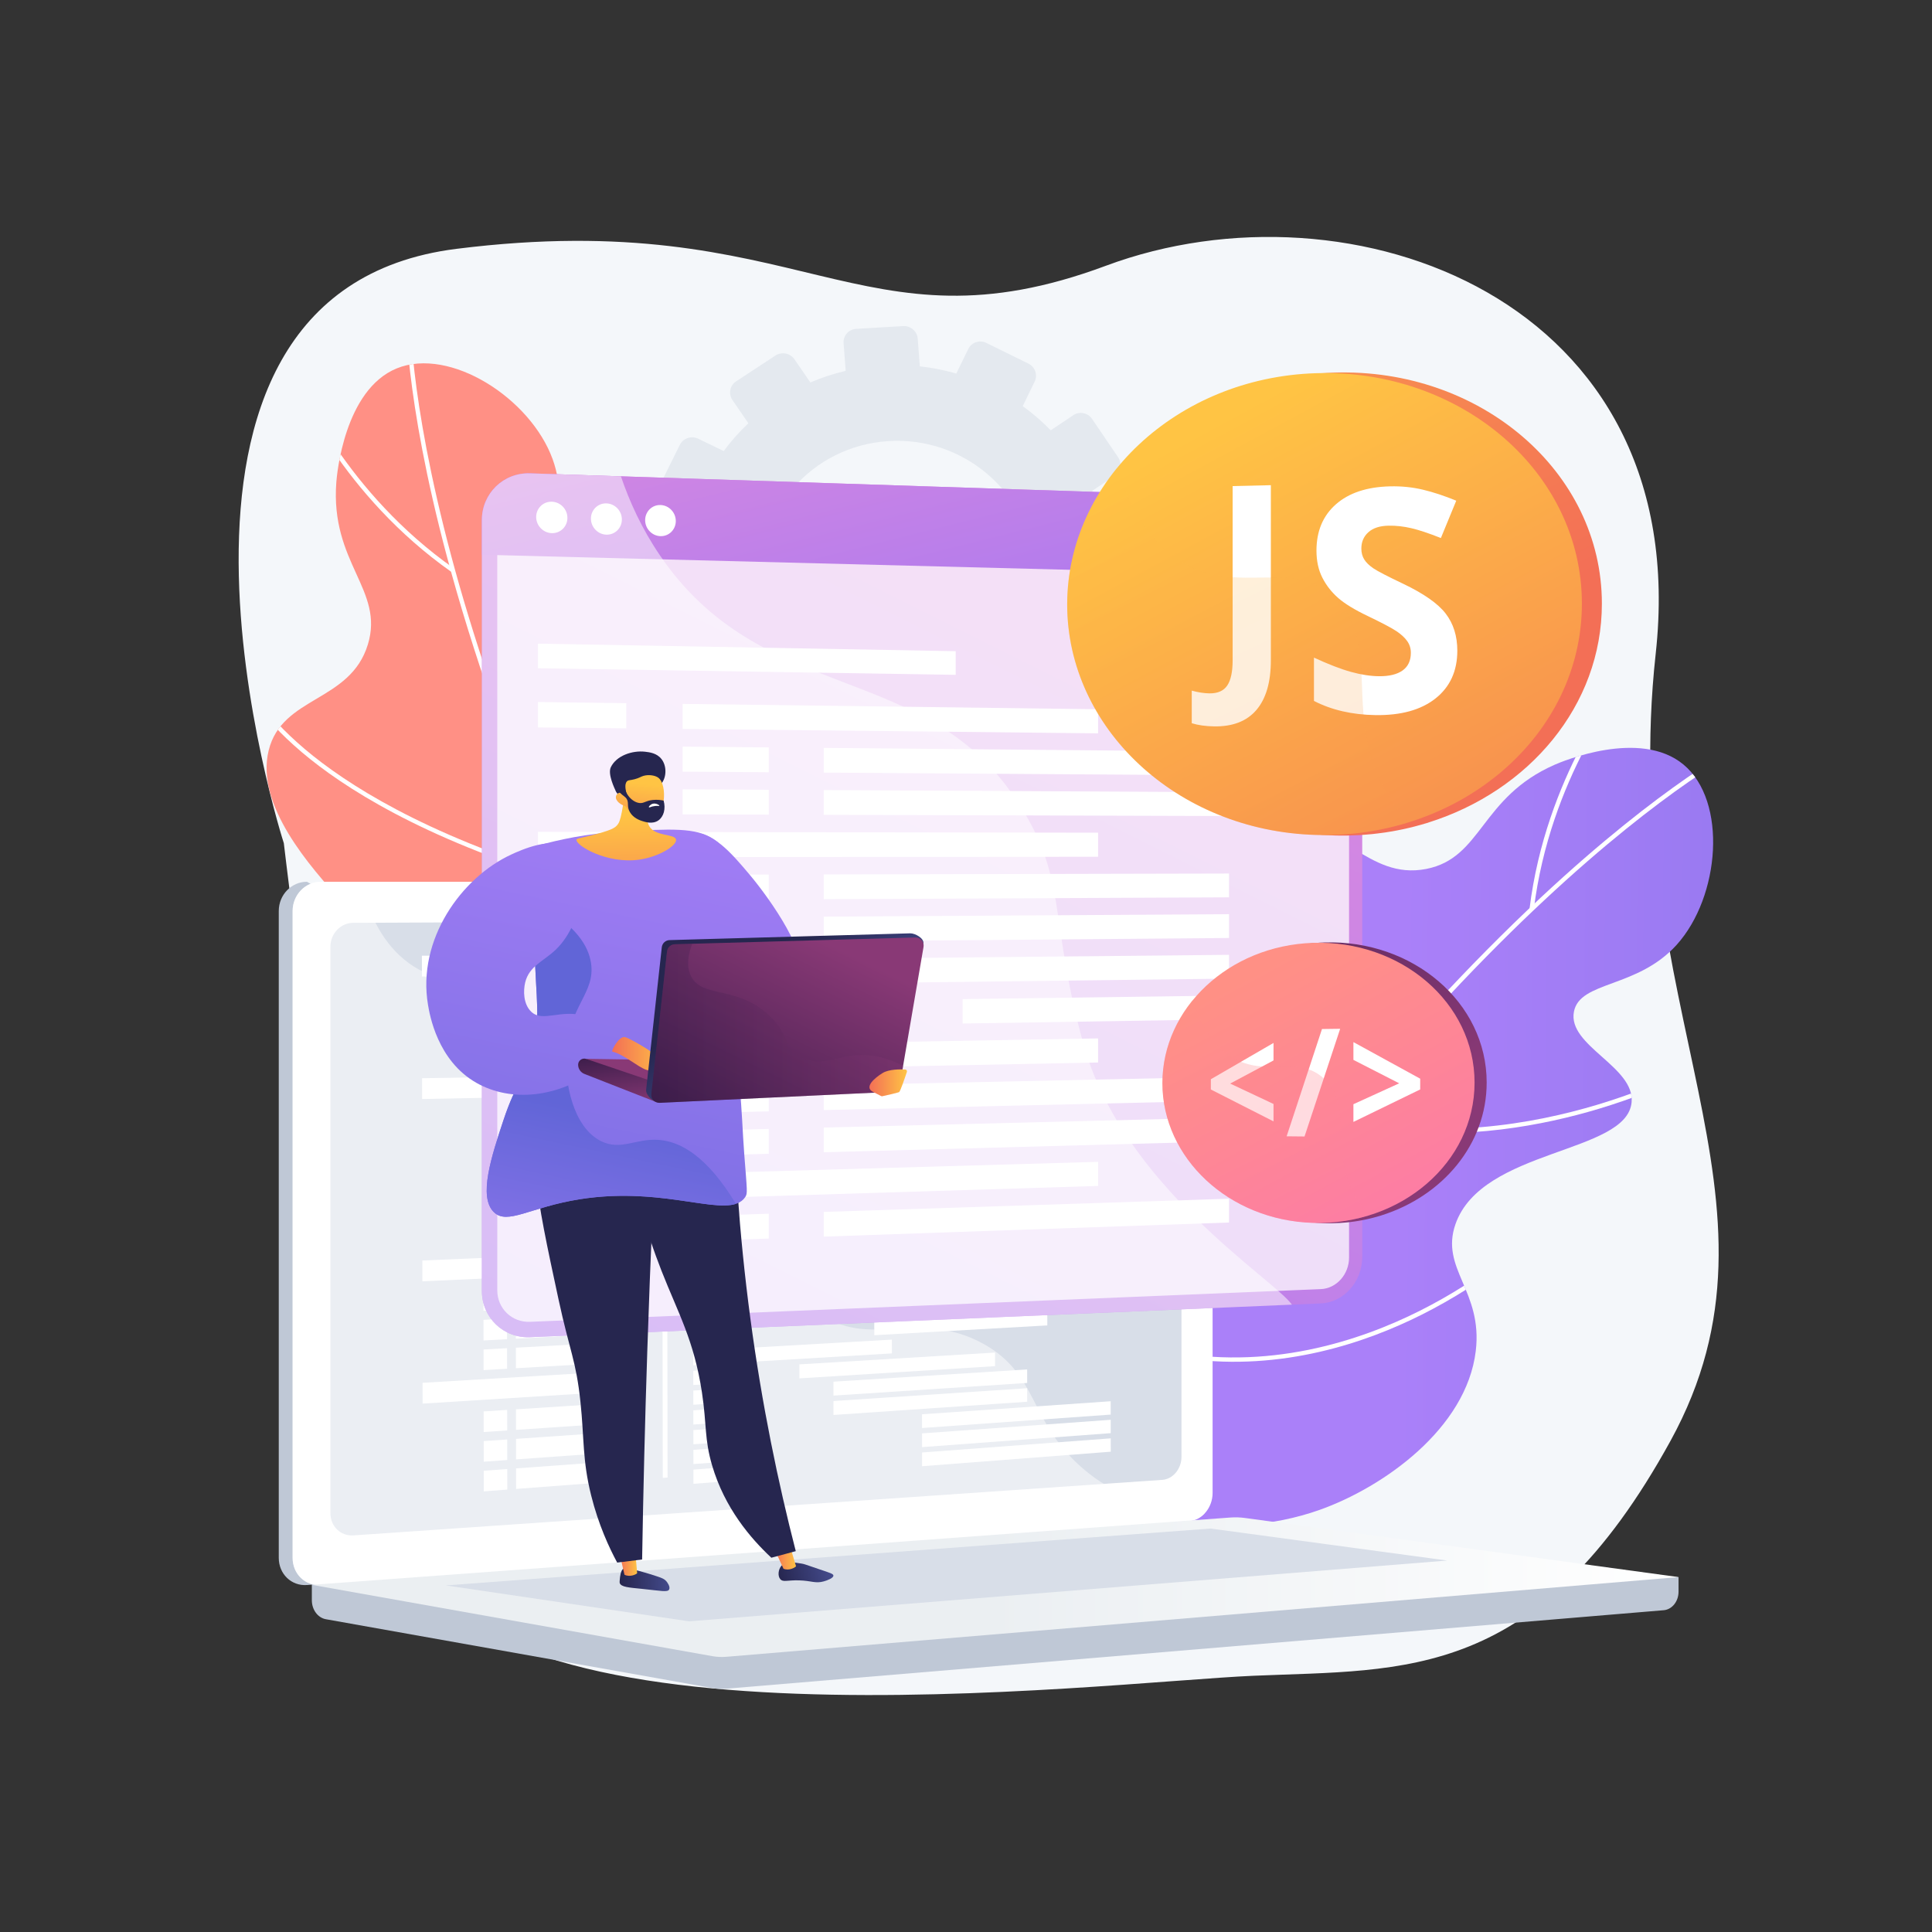 <?xml version="1.0" encoding="utf-8"?>
<!-- Generator: Adobe Illustrator 27.5.0, SVG Export Plug-In . SVG Version: 6.00 Build 0)  -->
<svg version="1.1" xmlns="http://www.w3.org/2000/svg" xmlns:xlink="http://www.w3.org/1999/xlink" x="0px" y="0px"
	 viewBox="0 0 3710 3710" style="enable-background:new 0 0 3710 3710;" xml:space="preserve">
<rect x="0" y="0" width="3710" height="3710" fill="#333333" stroke="none"/>
<g id="Background">
	<g>
		<g>
			<rect style="fill:none;" width="3710" height="3710"/>
		</g>
	</g>
</g>
<g id="Illustration">
	<g>
		<path style="fill:#F4F7FA;" d="M3179.458,1255.063c74.925-682.421-586.677-919.506-1055.702-744.778
			c-472.83,176.146-582.448-115.848-1247.321-32.42C203.217,562.34,545.021,1619.123,545.021,1619.123
			s107.119,918.939,234.028,1342.518c126.221,421.288,1334.43,268.868,1628.345,256.296c292.224-12.5,546.15,11.627,800.397-450.944
			C3461.572,2305.266,3104.781,1935.222,3179.458,1255.063z"/>
		<path style="opacity:0.3;fill:#BFC8D6;" d="M2172.705,1005.712l-51.794,3.494c-5.945-23.111-13.754-45.437-23.443-66.721
			l42.969-28.837c11.724-7.868,14.736-23.79,6.731-35.568l-50.117-73.737c-8.024-11.804-24.06-15.015-35.821-7.165l-43.545,29.062
			c-16.537-16.945-34.501-32.485-53.718-46.403l22.961-47.147c6.192-12.713,0.773-28.153-12.106-34.489l-80.69-39.705
			c-12.927-6.361-28.457-1.2-34.683,11.537l-23.122,47.298c-22.614-6.58-46.017-11.191-69.963-13.852l-4.025-53.042
			c-1.081-14.24-13.617-25.096-28.008-24.247l-90.191,5.319c-14.453,0.853-25.298,13.122-24.214,27.403l4.037,53.199
			c-23.487,5.552-46.179,12.991-67.825,22.309l-30.419-44.351c-8.202-11.961-24.616-15.245-36.665-7.334l-75.485,49.572
			c-12.094,7.942-15.221,24.097-6.979,36.076l30.521,44.36c-17.335,16.379-33.171,34.247-47.365,53.368l-48.837-23.592
			c-13.223-6.388-29.12-1.103-35.503,11.81l-39.957,80.843c-6.398,12.942-0.831,28.598,12.429,34.961l48.479,23.268
			c-6.616,22.721-11.147,46.249-13.654,70.324l-53.677,3.621c-14.693,0.991-25.727,13.473-24.634,27.879l6.836,90.085
			c1.093,14.405,13.897,25.243,28.587,24.209l53.239-3.747c6.003,23.625,13.984,46.415,23.892,68.131l-43.798,29.232
			c-12.161,8.116-15.307,24.372-7.021,36.301l51.747,74.523c8.265,11.903,24.795,14.953,36.916,6.818l43.455-29.162
			c17.053,17.269,35.621,33.004,55.447,47.061l-22.712,46.459c-6.349,12.984-0.814,28.543,12.352,34.743l82.184,38.706
			c13.119,6.178,28.865,0.674,35.177-12.285l22.414-46.024c23.189,6.422,47.167,10.754,71.656,13.064l3.86,50.874
			c1.084,14.282,13.668,24.937,28.099,23.799l90.055-7.105c14.37-1.134,25.137-13.597,24.056-27.837l-3.849-50.724
			c23.69-6.017,46.528-13.934,68.24-23.769l28.75,41.784c8.083,11.75,24.232,14.73,36.063,6.662l73.856-50.358
			c11.788-8.038,14.819-24.06,6.773-35.791l-28.831-42.036c17.074-16.659,32.661-34.748,46.539-54.089l46.084,22.119
			c12.824,6.155,28.208,0.779,34.367-12.003l38.463-79.843c6.144-12.753,0.759-28.096-12.031-34.275l-46.175-22.307
			c6.288-22.515,10.571-45.796,12.836-69.607l51.371-3.616c14.135-0.996,24.721-13.248,23.649-27.367l-6.7-88.299
			C2199.168,1015.431,2186.843,1004.758,2172.705,1005.712z M1705.836,847.05c145.155-9.219,270.998,99.459,281.867,242.692
			c10.869,143.231-97.256,268.042-242.292,278.83c-145.913,10.854-273.757-97.687-284.746-242.492
			C1449.676,981.274,1559.802,856.325,1705.836,847.05z"/>
		<g>
			<g>
				<defs>
					<path id="SVGID_1_" d="M1966.863,2752.272c-156.261-210.359-87.3-535.702,36.431-591.128
						c64.355-28.829,116.895,27.294,179.442-11.771c69.299-43.282,39.058-133.569,97.146-293.684
						c30.013-82.728,84.439-232.745,189.838-259.458c104.524-26.49,154.967,94.695,269.003,72.41
						c107.829-21.072,103.707-137.433,246.752-200.155c13.306-5.834,163.816-69.668,247.261-0.351
						c84.777,70.422,70.389,253.403-12.901,346.045c-75.671,84.167-185.976,69.031-197.418,128.549
						c-12.608,65.589,117.214,105.455,110.731,174.077c-9.37,99.189-287.448,88.256-338.257,234.06
						c-29.877,85.738,52.884,127.952,39.002,243.473c-17.916,149.097-177.77,261.835-300.176,305.208
						C2356.324,2962.404,2102.304,2934.602,1966.863,2752.272z"/>
				</defs>
				
					<linearGradient id="SVGID_00000110464036546343730480000000211266950303191464_" gradientUnits="userSpaceOnUse" x1="2687.242" y1="2182.485" x2="5410.09" y2="2210.484">
					<stop  offset="0" style="stop-color:#AA80F9"/>
					<stop  offset="0.996" style="stop-color:#6165D7"/>
				</linearGradient>
				
					<use xlink:href="#SVGID_1_"  style="overflow:visible;fill:url(#SVGID_00000110464036546343730480000000211266950303191464_);"/>
				<clipPath id="SVGID_00000074430081467596950480000003147699773881457587_">
					<use xlink:href="#SVGID_1_"  style="overflow:visible;"/>
				</clipPath>
				<g style="clip-path:url(#SVGID_00000074430081467596950480000003147699773881457587_);">
					<path style="fill:#FFFFFF;" d="M2028.097,2921.611l-7.07-4.36c168.804-273.752,343.267-522.292,518.548-738.717
						c140.257-173.178,281.351-326.306,419.364-455.128c235.19-219.527,382.011-293.329,383.467-294.05l3.682,7.445
						c-1.447,0.717-147.499,74.2-381.921,293.087C2747.789,1931.928,2409.745,2302.684,2028.097,2921.611z"/>
					<path style="fill:#FFFFFF;" d="M2937.133,1745.249c31.463-255.504,172.046-428.084,173.463-429.797l6.402,5.292
						c-1.403,1.695-140.466,172.522-171.62,425.521L2937.133,1745.249z"/>
					<path style="fill:#FFFFFF;" d="M2513.823,2209.053c-54.024-275.186-39.18-453.799-17.213-555.179
						c23.928-110.426,60.346-154.915,61.884-156.755l6.376,5.325c-0.367,0.44-36.908,45.293-60.337,154.095
						c-21.646,100.533-36.191,277.719,17.442,550.914L2513.823,2209.053z"/>
					<path style="fill:#FFFFFF;" d="M2169.709,2688.316c-200.158-447.557-125.7-726.885-124.926-729.653l7.998,2.24
						c-0.194,0.695-19.277,73.159-12.063,201.691c6.355,113.18,35.207,295.673,136.571,522.331L2169.709,2688.316z"/>
					<path style="fill:#FFFFFF;" d="M2654.893,2168.722c-28.5-3.823-57.269-9.26-86.132-16.595l2.046-8.05
						c188.593,47.926,374.173,14.112,496.638-22.698c132.758-39.905,221.892-91.759,222.774-92.279l4.206,7.165
						c-0.894,0.524-90.885,52.881-224.587,93.07C2965.079,2160.821,2814.458,2190.127,2654.893,2168.722z"/>
					<path style="fill:#FFFFFF;" d="M2280.395,2609.083c-15.388-2.064-30.908-4.696-46.573-7.951l1.691-8.132
						c198.628,41.269,376.514-18.446,490.774-75.805c123.898-62.198,201.648-135.007,202.42-135.735l5.704,6.039
						c-0.78,0.736-79.42,74.38-204.398,137.12C2623.572,2578.053,2462.406,2633.5,2280.395,2609.083z"/>
				</g>
			</g>
		</g>
		<g>
			<g>
				<defs>
					<path id="SVGID_00000178184684879130907430000004703389636304725420_" d="M1299.46,2428.586
						c-259.141,38.92-513.783-174.998-504.481-310.255c4.838-70.351,79.08-90.309,74.035-163.881
						c-5.59-81.513-99.488-97.305-213.447-223.893c-58.88-65.405-165.652-184.01-139.637-289.583
						c25.8-104.696,156.467-92.194,190.453-203.306c32.136-105.063-72.482-156.171-60.53-311.905
						c1.112-14.486,15.594-177.331,116.02-218.352c102.027-41.677,256.723,57.106,299.286,174.188
						c38.669,106.372-26.583,196.585,20.554,234.684c51.945,41.984,148.201-53.818,205.704-15.813
						c83.117,54.934-57.358,295.171,47.398,408.602c61.6,66.701,137.787,13.532,233.193,80.131
						c123.136,85.955,147.412,280.052,128.097,408.471C1668.113,2183.78,1524.072,2394.851,1299.46,2428.586z"/>
				</defs>
				
					<linearGradient id="SVGID_00000034064515827938831900000010222324663063807393_" gradientUnits="userSpaceOnUse" x1="1198.125" y1="1567.253" x2="3514.046" y2="1591.067">
					<stop  offset="0" style="stop-color:#FF9085"/>
					<stop  offset="1" style="stop-color:#FB6FBB"/>
				</linearGradient>
				
					<use xlink:href="#SVGID_00000178184684879130907430000004703389636304725420_"  style="overflow:visible;fill:url(#SVGID_00000034064515827938831900000010222324663063807393_);"/>
				<clipPath id="SVGID_00000011728724333573667790000005099478150862511751_">
					<use xlink:href="#SVGID_00000178184684879130907430000004703389636304725420_"  style="overflow:visible;"/>
				</clipPath>
				<g style="clip-path:url(#SVGID_00000011728724333573667790000005099478150862511751_);">
					<path style="fill:#FFFFFF;" d="M1477.695,2454.221l-7.173,4.187c-162.146-277.748-299.381-548.627-407.894-805.119
						c-86.828-205.24-155.57-401.786-204.313-584.178c-83.064-310.817-79.113-475.096-79.064-476.719l8.302,0.253
						c-0.047,1.614-3.919,165.064,78.942,474.902C942.978,1353.536,1111.099,1826.262,1477.695,2454.221z"/>
					<path style="fill:#FFFFFF;" d="M867.33,1098.629C656.672,950.658,570.525,745.412,569.679,743.355l7.681-3.159
						c0.836,2.036,86.151,205.116,294.744,351.635L867.33,1098.629z"/>
					<path style="fill:#FFFFFF;" d="M1077.443,1690.371c-268.245-81.796-418.873-178.926-497.997-246.006
						c-86.184-73.066-108.308-126.133-109.208-128.355l7.698-3.121c0.216,0.531,22.603,53.878,107.589,125.74
						c78.528,66.399,228.037,162.595,494.341,243.798L1077.443,1690.371z"/>
					<path style="fill:#FFFFFF;" d="M1338.457,2219.501c-489.1-33.94-700.553-231.058-702.631-233.044l5.74-6.004
						c0.522,0.499,55.487,51.43,172.3,105.534c102.862,47.64,277.471,108.039,525.166,125.229L1338.457,2219.501z"/>
					<path style="fill:#FFFFFF;" d="M1108.224,1546.913c-16.782,23.35-35.114,46.178-55.167,68.197l-6.141-5.593
						c131.018-143.87,188.49-323.537,213.625-448.92c27.247-135.922,23.424-238.971,23.38-239.994l8.301-0.341
						c0.041,1.035,3.904,105.078-23.536,241.966C1247.185,1269.484,1202.182,1416.182,1108.224,1546.913z"/>
					<path style="fill:#FFFFFF;" d="M1320.615,2084.554c-9.061,12.607-18.686,25.065-28.928,37.356l-6.38-5.318
						c129.865-155.857,160.862-340.92,164.004-468.731c3.406-138.592-24.263-241.455-24.542-242.478l8.013-2.192
						c0.282,1.035,28.27,105.075,24.834,244.875C1454.688,1767.131,1427.792,1935.432,1320.615,2084.554z"/>
				</g>
			</g>
		</g>
		<g>
			<g>
				<path style="fill:#BFC8D6;" d="M3223.28,3028.467l-2624.454-22.685v67.122c0,18.219,11.447,33.709,26.95,36.47l742.117,132.176
					c8.807,1.569,17.739,1.985,26.626,1.24l1800.241-150.701c16.072-1.345,28.52-16.885,28.52-35.603V3028.467z"/>
				<g>
					<path style="fill:#BFC8D6;" d="M2257.477,2920.901L589.425,3043.693c-29.848,2.197-54.118-21.151-54.118-52.155V1749.387
						c0-31.004,24.269-56.138,54.118-56.138l59.011,34.012l1609.041-34.012c24.591,0,44.473,22.72,44.473,50.748v1122.882
						C2301.951,2894.906,2282.068,2919.091,2257.477,2920.901z"/>
					<path style="fill:#FFFFFF;" d="M2284.074,2920.901L616.023,3043.693c-29.849,2.197-54.118-21.151-54.118-52.155V1749.387
						c0-31.004,24.269-56.138,54.118-56.138h1668.052c24.592,0,44.473,22.72,44.473,50.748v1122.882
						C2328.548,2894.906,2308.666,2919.091,2284.074,2920.901z"/>
					<path style="fill:#D8DEE8;" d="M2232.11,2841.736L678.494,2948.397c-24.29,1.667-44.03-17.496-44.03-42.807V1818.086
						c0-25.311,19.739-45.915,44.03-46.02l1553.616-6.698c20.285-0.088,36.694,18.53,36.694,41.584v990.522
						C2268.804,2820.528,2252.396,2840.344,2232.11,2841.736z"/>
					<g>
						<polygon style="fill:#FFFFFF;" points="1229.508,1874.128 810.224,1875.22 810.162,1835.244 1229.448,1835.38 						"/>
						<polygon style="fill:#FFFFFF;" points="1426.946,1862.554 1330.087,1862.724 1330.045,1835.413 1426.904,1835.444 						"/>
						<polygon style="fill:#FFFFFF;" points="1427.004,1900.221 1330.146,1900.672 1330.104,1873.36 1426.962,1873.111 						"/>
						<polygon style="fill:#FFFFFF;" points="1909.689,1897.978 1533.922,1899.724 1533.881,1872.837 1909.649,1871.872 						"/>
						<polygon style="fill:#FFFFFF;" points="1971.363,1933.785 1599.334,1936.59 1599.293,1909.838 1971.323,1907.807 						"/>
						<polygon style="fill:#FFFFFF;" points="1971.419,1969.879 1599.392,1973.759 1599.351,1947.007 1971.379,1943.901 						"/>
						<polygon style="fill:#FFFFFF;" points="1971.475,2005.972 1599.449,2010.928 1599.408,1984.176 1971.435,1979.994 						"/>
						<polygon style="fill:#FFFFFF;" points="1427.062,1937.889 1330.205,1938.619 1330.162,1911.307 1427.02,1910.778 						"/>
						<polygon style="fill:#FFFFFF;" points="1427.12,1975.556 1330.263,1976.566 1330.221,1949.254 1427.078,1948.445 						"/>
						<polygon style="fill:#FFFFFF;" points="1427.179,2013.223 1330.322,2014.513 1330.28,1987.201 1427.137,1986.112 						"/>
						<polygon style="fill:#FFFFFF;" points="1427.237,2050.89 1330.381,2052.46 1330.339,2025.148 1427.195,2023.779 						"/>
						<polygon style="fill:#FFFFFF;" points="1686.78,2046.682 1448.373,2050.547 1448.331,2023.481 1686.739,2020.112 						"/>
						<polygon style="fill:#FFFFFF;" points="1427.295,2088.557 1330.439,2090.407 1330.397,2063.095 1427.253,2061.447 						"/>
						<polygon style="fill:#FFFFFF;" points="1427.353,2126.224 1330.498,2128.354 1330.456,2101.042 1427.311,2099.114 						"/>
						<polygon style="fill:#FFFFFF;" points="1427.411,2163.891 1330.557,2166.302 1330.514,2138.99 1427.37,2136.781 						"/>
						<polygon style="fill:#FFFFFF;" points="1798.535,2081.465 1534.211,2086.514 1534.169,2059.626 1798.494,2055.127 						"/>
						<polygon style="fill:#FFFFFF;" points="1935.912,2115.038 1599.622,2122.435 1599.58,2095.683 1935.872,2088.986 						"/>
						<polygon style="fill:#FFFFFF;" points="1935.968,2151.235 1599.679,2159.604 1599.638,2132.852 1935.928,2125.183 						"/>
						<polygon style="fill:#FFFFFF;" points="1427.47,2201.558 1330.615,2204.248 1330.573,2176.937 1427.428,2174.448 						"/>
						<polygon style="fill:#FFFFFF;" points="1427.528,2239.225 1330.674,2242.196 1330.632,2214.884 1427.486,2212.115 						"/>
						<polygon style="fill:#FFFFFF;" points="1427.586,2276.892 1330.733,2280.143 1330.69,2252.831 1427.544,2249.782 						"/>
						<polygon style="fill:#FFFFFF;" points="1427.644,2314.559 1330.791,2318.09 1330.749,2290.778 1427.603,2287.449 						"/>
						<polygon style="fill:#FFFFFF;" points="1427.703,2352.226 1330.85,2356.037 1330.808,2328.725 1427.661,2325.116 						"/>
						<polygon style="fill:#FFFFFF;" points="1427.761,2389.894 1330.908,2393.984 1330.866,2366.672 1427.719,2362.783 						"/>
						<polygon style="fill:#FFFFFF;" points="1427.819,2427.561 1330.967,2431.931 1330.925,2404.619 1427.777,2400.45 						"/>
						<polygon style="fill:#FFFFFF;" points="1427.877,2465.228 1331.026,2469.878 1330.984,2442.566 1427.835,2438.117 						"/>
						<polygon style="fill:#FFFFFF;" points="1427.935,2502.895 1331.084,2507.825 1331.042,2480.513 1427.894,2475.784 						"/>
						<polygon style="fill:#FFFFFF;" points="1427.994,2540.562 1331.143,2545.772 1331.101,2518.46 1427.952,2513.451 						"/>
						<polygon style="fill:#FFFFFF;" points="1428.052,2578.229 1331.202,2583.719 1331.16,2556.408 1428.01,2551.118 						"/>
						<polygon style="fill:#FFFFFF;" points="1428.11,2615.896 1331.26,2621.667 1331.218,2594.355 1428.068,2588.786 						"/>
						<polygon style="fill:#FFFFFF;" points="1428.168,2653.563 1331.319,2659.614 1331.277,2632.302 1428.126,2626.453 						"/>
						<polygon style="fill:#FFFFFF;" points="1428.226,2691.23 1331.378,2697.561 1331.335,2670.249 1428.185,2664.12 						"/>
						<polygon style="fill:#FFFFFF;" points="1428.285,2728.897 1331.436,2735.508 1331.394,2708.196 1428.243,2701.787 						"/>
						<polygon style="fill:#FFFFFF;" points="1428.343,2766.564 1331.495,2773.455 1331.453,2746.143 1428.301,2739.454 						"/>
						<polygon style="fill:#FFFFFF;" points="1428.401,2804.231 1331.554,2811.402 1331.511,2784.09 1428.359,2777.121 						"/>
						<polygon style="fill:#FFFFFF;" points="1428.459,2841.898 1331.612,2849.349 1331.57,2822.037 1428.417,2814.788 						"/>
						<polygon style="fill:#FFFFFF;" points="1711.583,1862.054 1447.424,1862.518 1447.382,1835.451 1711.542,1835.536 						"/>
						<polygon style="fill:#FFFFFF;" points="1910.811,2623.41 1535.077,2646.884 1535.035,2619.996 1910.77,2597.304 						"/>
						<polygon style="fill:#FFFFFF;" points="1972.479,2655.654 1600.483,2679.97 1600.442,2653.218 1972.439,2629.676 						"/>
						<polygon style="fill:#FFFFFF;" points="1972.535,2691.747 1600.541,2717.139 1600.5,2690.387 1972.495,2665.77 						"/>
						<polygon style="fill:#FFFFFF;" points="2132.892,2716.435 1770.531,2742.217 1770.49,2715.819 2132.852,2690.791 						"/>
						<polygon style="fill:#FFFFFF;" points="2132.947,2752.065 1770.588,2778.895 1770.547,2752.497 2132.907,2726.421 						"/>
						<polygon style="fill:#FFFFFF;" points="2133.002,2787.695 1770.644,2815.573 1770.604,2789.174 2132.962,2762.051 						"/>
						<polygon style="fill:#FFFFFF;" points="1712.722,2598.938 1448.587,2614.676 1448.545,2587.608 1712.681,2572.42 						"/>
						<polygon style="fill:#FFFFFF;" points="1910.194,2224.422 1534.442,2235.946 1534.4,2209.058 1910.153,2198.316 						"/>
						<polygon style="fill:#FFFFFF;" points="1971.865,2258.626 1599.851,2271.111 1599.81,2244.359 1971.825,2232.648 						"/>
						<polygon style="fill:#FFFFFF;" points="1971.921,2294.719 1599.909,2308.28 1599.868,2281.528 1971.881,2268.742 						"/>
						<polygon style="fill:#FFFFFF;" points="1971.977,2330.813 1599.966,2345.449 1599.925,2318.697 1971.937,2304.835 						"/>
						<polygon style="fill:#FFFFFF;" points="1687.293,2378.932 1448.896,2389.001 1448.854,2361.935 1687.252,2352.362 						"/>
						<polygon style="fill:#FFFFFF;" points="1799.044,2410.809 1534.73,2422.736 1534.689,2395.848 1799.003,2384.471 						"/>
						<polygon style="fill:#FFFFFF;" points="1936.415,2440.809 1600.139,2456.956 1600.097,2430.204 1936.375,2414.757 						"/>
						<polygon style="fill:#FFFFFF;" points="1936.471,2477.006 1600.196,2494.125 1600.155,2467.373 1936.431,2450.954 						"/>
						<polygon style="fill:#FFFFFF;" points="2011.075,2509.191 1678.848,2527.066 1678.807,2500.477 2011.035,2483.295 						"/>
						<polygon style="fill:#FFFFFF;" points="2011.131,2545.173 1678.905,2564.007 1678.864,2537.419 2011.091,2519.276 						"/>
						<polygon style="fill:#FFFFFF;" points="1712.095,2193.652 1447.947,2200.989 1447.905,2173.922 1712.054,2167.134 						"/>
						<polygon style="fill:#FFFFFF;" points="1229.601,1934.671 989.614,1936.395 989.553,1896.944 1229.542,1895.923 						"/>
						<polygon style="fill:#FFFFFF;" points="927.541,1936.841 972.742,1936.516 972.68,1897.016 927.48,1897.208 						"/>
						<polygon style="fill:#FFFFFF;" points="1229.688,1990.371 989.701,1993.106 989.64,1953.655 1229.628,1951.623 						"/>
						<polygon style="fill:#FFFFFF;" points="927.629,1993.813 972.829,1993.298 972.768,1953.798 927.568,1954.18 						"/>
						<polygon style="fill:#FFFFFF;" points="1229.774,2046.071 989.789,2049.816 989.728,2010.365 1229.714,2007.323 						"/>
						<polygon style="fill:#FFFFFF;" points="927.717,2050.785 972.917,2050.08 972.856,2010.579 927.656,2011.152 						"/>
						<polygon style="fill:#FFFFFF;" points="1230.385,2441.443 811.128,2460.52 811.067,2420.544 1230.325,2402.695 						"/>
						<polygon style="fill:#FFFFFF;" points="1230.478,2501.987 990.506,2514.004 990.445,2474.553 1230.418,2463.239 						"/>
						<polygon style="fill:#FFFFFF;" points="928.438,2517.113 973.635,2514.849 973.574,2475.349 928.377,2477.48 						"/>
						<polygon style="fill:#FFFFFF;" points="1230.564,2557.686 990.594,2570.715 990.533,2531.264 1230.505,2518.939 						"/>
						<polygon style="fill:#FFFFFF;" points="928.526,2574.085 973.723,2571.631 973.662,2532.131 928.465,2534.452 						"/>
						<polygon style="fill:#FFFFFF;" points="1230.651,2613.386 990.682,2627.426 990.621,2587.975 1230.591,2574.638 						"/>
						<polygon style="fill:#FFFFFF;" points="928.614,2631.057 973.811,2628.413 973.75,2588.912 928.553,2591.424 						"/>
						<polygon style="fill:#FFFFFF;" points="1229.86,2102.148 810.587,2110.469 810.526,2070.493 1229.8,2063.401 						"/>
						<polygon style="fill:#FFFFFF;" points="1229.954,2162.692 989.972,2168.553 989.911,2129.102 1229.894,2123.944 						"/>
						<polygon style="fill:#FFFFFF;" points="927.902,2170.069 973.101,2168.965 973.04,2129.465 927.84,2130.436 						"/>
						<polygon style="fill:#FFFFFF;" points="1230.04,2218.392 990.06,2225.264 989.999,2185.813 1229.98,2179.644 						"/>
						<polygon style="fill:#FFFFFF;" points="927.99,2227.041 973.188,2225.747 973.127,2186.247 927.928,2187.408 						"/>
						<polygon style="fill:#FFFFFF;" points="1230.213,2330.515 990.237,2339.421 990.176,2299.971 1230.153,2291.767 						"/>
						<polygon style="fill:#FFFFFF;" points="928.167,2341.725 973.365,2340.048 973.304,2300.547 928.106,2302.092 						"/>
						<polygon style="fill:#FFFFFF;" points="1230.299,2386.215 990.324,2396.132 990.263,2356.681 1230.24,2347.467 						"/>
						<polygon style="fill:#FFFFFF;" points="928.255,2398.697 973.453,2396.829 973.392,2357.329 928.194,2359.064 						"/>
						<polygon style="fill:#FFFFFF;" points="1230.126,2274.092 990.148,2281.974 990.087,2242.523 1230.066,2235.344 						"/>
						<polygon style="fill:#FFFFFF;" points="928.078,2284.013 973.276,2282.529 973.215,2243.028 928.016,2244.381 						"/>
						<polygon style="fill:#FFFFFF;" points="1230.736,2669.067 811.491,2695.361 811.43,2655.384 1230.677,2630.32 						"/>
						<polygon style="fill:#FFFFFF;" points="1230.83,2729.611 990.865,2745.759 990.804,2706.308 1230.77,2690.863 						"/>
						<polygon style="fill:#FFFFFF;" points="928.798,2749.936 973.994,2746.894 973.933,2707.394 928.737,2710.303 						"/>
						<polygon style="fill:#FFFFFF;" points="1230.916,2785.311 990.952,2802.47 990.891,2763.019 1230.856,2746.563 						"/>
						<polygon style="fill:#FFFFFF;" points="928.886,2806.908 974.082,2803.676 974.021,2764.176 928.825,2767.275 						"/>
						<polygon style="fill:#FFFFFF;" points="1231.002,2841.011 991.04,2859.18 990.979,2819.729 1230.942,2802.263 						"/>
						<polygon style="fill:#FFFFFF;" points="928.974,2863.88 974.169,2860.458 974.108,2820.957 928.913,2824.247 						"/>
						<polygon style="fill:#FFFFFF;" points="1281.949,2837.346 1272.715,2838.045 1271.165,1835.394 1280.4,1835.397 						"/>
					</g>
					<path style="fill:#FFFFFF;" d="M1508.959,1727.225c0,11.542-8.585,20.925-19.187,20.959
						c-10.615,0.034-19.229-9.316-19.229-20.884c0-11.568,8.614-20.952,19.229-20.96
						C1500.374,1706.332,1508.959,1715.682,1508.959,1727.225z"/>
					<path style="opacity:0.48;fill:#FFFFFF;" d="M616.016,3043.694l1659.613-122.171l8.445-0.622
						c11.283-0.831,21.542-6.408,29.378-14.869c-119.427-6.536-193.606-48.917-241.457-92.709
						c-96.094-87.945-79.426-174.671-183.053-232.493c-129.25-72.121-230.879,19.265-328.959-70.901
						c-59.461-54.666-30.268-95.429-103.435-177.119c-81.038-90.479-133.798-60.065-215.24-141.496
						c-102.976-102.965-51.474-183.074-140.176-256.999c-107.608-89.683-223.658-6.676-326.093-92.684
						c-44.181-37.095-68.424-91.026-81.082-148.381h-77.936c-29.849,0-54.119,25.135-54.119,56.139v1242.151
						C561.904,3022.54,586.169,3045.886,616.016,3043.694z"/>
				</g>
				
					<linearGradient id="SVGID_00000150098952695745492280000013167402543027761046_" gradientUnits="userSpaceOnUse" x1="598.826" y1="3047.822" x2="3223.28" y2="3047.822">
					<stop  offset="0.494" style="stop-color:#EBEFF2"/>
					<stop  offset="1" style="stop-color:#FFFFFF"/>
				</linearGradient>
				<path style="fill:url(#SVGID_00000150098952695745492280000013167402543027761046_);" d="M2362.666,2914.09l-1763.84,129.25
					l769.067,136.975c8.807,1.568,17.739,1.985,26.626,1.241l1828.761-153.089l-832.557-113.499
					C2381.413,2913.699,2372.022,2913.405,2362.666,2914.09z"/>
				<polygon style="fill:#D8DEE8;" points="856.198,3044.452 2324.647,2935.244 2779.119,2996.701 1323.32,3113.44 				"/>
			</g>
		</g>
		<g>
			
				<linearGradient id="SVGID_00000146484685168495366990000006096410869654475449_" gradientUnits="userSpaceOnUse" x1="2337.4" y1="572.908" x2="691.452" y2="3864.798">
				<stop  offset="0.004" style="stop-color:#E38DDD"/>
				<stop  offset="1" style="stop-color:#9571F6"/>
			</linearGradient>
			<path style="fill:url(#SVGID_00000146484685168495366990000006096410869654475449_);" d="M2536.469,958.867l-1518.745-49.908
				c-50.928-1.674-92.388,38.501-92.388,89.74v1480.242c0,51.239,41.459,91.006,92.388,88.832l1518.746-64.851
				c43.928-1.876,79.401-41.742,79.401-89.052V1047.139C2615.871,999.829,2580.398,960.311,2536.469,958.867z"/>
			<path style="opacity:0.74;fill:#FFFFFF;" d="M1017.724,2538.273c-34.641,1.433-62.804-25.639-62.804-60.471V999.548
				c0-34.831,28.162-62.18,62.803-61.088l1518.746,47.867c29.923,0.943,54.116,27.844,54.116,60.088v1368.428
				c0,32.244-24.193,59.383-54.115,60.62L1017.724,2538.273z"/>
			
				<linearGradient id="SVGID_00000145018800879510524930000002357795860767348153_" gradientUnits="userSpaceOnUse" x1="1625.524" y1="470.103" x2="1911.513" y2="1614.064">
				<stop  offset="0.004" style="stop-color:#E38DDD"/>
				<stop  offset="1" style="stop-color:#9571F6"/>
			</linearGradient>
			<path style="fill:url(#SVGID_00000145018800879510524930000002357795860767348153_);" d="M2536.469,958.867l-1518.746-49.908
				c-50.928-1.674-92.388,38.501-92.388,89.741v66.553l1690.536,43.335v-61.449C2615.872,999.828,2580.399,960.311,2536.469,958.867
				z"/>
			<path style="fill:#FFFFFF;" d="M1089.602,994.485c0,16.645-13.401,29.767-29.955,29.309
				c-16.579-0.459-30.037-14.362-30.037-31.052c0-16.691,13.458-29.811,30.037-29.307
				C1076.201,963.939,1089.602,977.841,1089.602,994.485z"/>
			<path style="fill:#FFFFFF;" d="M1194.163,997.524c0,16.565-13.273,29.627-29.669,29.173c-16.42-0.454-29.75-14.289-29.75-30.9
				c0-16.61,13.33-29.67,29.75-29.171C1180.89,967.126,1194.163,980.959,1194.163,997.524z"/>
			<path style="fill:#FFFFFF;" d="M1297.729,1000.534c0,16.487-13.147,29.488-29.387,29.038
				c-16.264-0.45-29.467-14.217-29.467-30.748c0-16.531,13.203-29.531,29.467-29.036
				C1284.582,970.282,1297.729,984.047,1297.729,1000.534z"/>
			<g>
				<polygon style="fill:#FFFFFF;" points="1835.217,1250.463 1033.026,1236.045 1033.026,1283.211 1835.217,1295.905 				"/>
				<polygon style="fill:#FFFFFF;" points="2438.324,1261.304 2438.324,1305.449 2523.194,1306.792 2523.194,1262.829 				"/>
			</g>
			<g>
				<polygon style="fill:#FFFFFF;" points="1202.62,1398.586 1033.026,1396.78 1033.026,1348.142 1202.62,1350.324 				"/>
				<polygon style="fill:#FFFFFF;" points="2108.635,1408.233 1310.889,1399.739 1310.889,1351.717 2108.635,1361.98 				"/>
				<polygon style="fill:#FFFFFF;" points="1476.23,1482.903 1310.889,1481.769 1310.889,1433.746 1476.23,1435.247 				"/>
				<polygon style="fill:#FFFFFF;" points="2360.074,1488.966 1581.801,1483.627 1581.801,1436.206 2360.074,1443.27 				"/>
				<polygon style="fill:#FFFFFF;" points="1476.23,1564.307 1310.889,1563.798 1310.889,1515.776 1476.23,1516.651 				"/>
				<polygon style="fill:#FFFFFF;" points="2360.074,1567.023 1581.801,1564.631 1581.801,1517.209 2360.074,1521.327 				"/>
				<polygon style="fill:#FFFFFF;" points="1202.62,1645.906 1033.026,1646.027 1033.026,1597.388 1202.62,1597.643 				"/>
				<polygon style="fill:#FFFFFF;" points="2108.635,1645.259 1310.889,1645.828 1310.889,1597.806 2108.635,1599.005 				"/>
				<polygon style="fill:#FFFFFF;" points="1476.23,1727.113 1310.889,1727.858 1310.889,1679.836 1476.23,1679.458 				"/>
				<polygon style="fill:#FFFFFF;" points="2360.074,1723.135 1581.801,1726.638 1581.801,1679.217 2360.074,1677.439 				"/>
				<polygon style="fill:#FFFFFF;" points="1476.23,1808.517 1310.889,1809.887 1310.889,1761.865 1476.23,1760.861 				"/>
				<polygon style="fill:#FFFFFF;" points="2360.074,1801.191 1581.801,1807.642 1581.801,1760.22 2360.074,1755.495 				"/>
				<polygon style="fill:#FFFFFF;" points="1476.23,1889.921 1310.889,1891.917 1310.889,1843.895 1476.23,1842.265 				"/>
				<polygon style="fill:#FFFFFF;" points="2360.074,1879.248 1581.801,1888.646 1581.801,1841.224 2360.074,1833.552 				"/>
				<polygon style="fill:#FFFFFF;" points="1745.554,1967.052 1584.346,1969.609 1584.346,1922.193 1745.554,1919.993 				"/>
				<polygon style="fill:#FFFFFF;" points="2480.847,1955.388 1848.503,1965.419 1848.503,1918.589 2480.847,1909.96 				"/>
				<polygon style="fill:#FFFFFF;" points="1202.62,2058.104 1033.026,2061.436 1033.026,2012.798 1202.62,2009.842 				"/>
				<polygon style="fill:#FFFFFF;" points="2108.635,2040.301 1310.889,2055.976 1310.889,2007.954 2108.635,1994.047 				"/>
				<polygon style="fill:#FFFFFF;" points="1476.23,2134.131 1310.889,2138.006 1310.889,2089.984 1476.23,2086.475 				"/>
				<polygon style="fill:#FFFFFF;" points="2360.074,2113.416 1581.801,2131.656 1581.801,2084.235 2360.074,2067.72 				"/>
				<polygon style="fill:#FFFFFF;" points="1476.23,2215.534 1310.889,2220.036 1310.889,2172.013 1476.23,2167.879 				"/>
				<polygon style="fill:#FFFFFF;" points="2360.074,2191.472 1581.801,2212.66 1581.801,2165.239 2360.074,2145.776 				"/>
				<polygon style="fill:#FFFFFF;" points="1202.62,2305.423 1033.026,2310.682 1033.026,2262.044 1202.62,2257.161 				"/>
				<polygon style="fill:#FFFFFF;" points="2108.635,2277.326 1310.889,2302.065 1310.889,2254.043 2108.635,2231.073 				"/>
				<polygon style="fill:#FFFFFF;" points="1476.23,2378.341 1310.889,2384.095 1310.889,2336.073 1476.23,2330.686 				"/>
				<polygon style="fill:#FFFFFF;" points="2360.074,2347.585 1581.801,2374.667 1581.801,2327.246 2360.074,2301.889 				"/>
			</g>
			<g style="opacity:0.5;">
				<path style="fill:#FFFFFF;" d="M1946.123,1527.916c-177.387-258.117-484.423-175.993-678.655-461.184
					c-35.029-51.433-58.797-103.767-75.1-152.033l-174.644-5.739c-50.929-1.673-92.388,38.502-92.388,89.741v1480.241
					c0,51.239,41.459,91.006,92.388,88.832l1463.123-62.476c-33.518-48.34-325.448-227.394-400.862-502.307
					C2011.018,1751.578,2053.146,1683.645,1946.123,1527.916z"/>
			</g>
		</g>
		<g>
			
				<linearGradient id="SVGID_00000112596910413739866160000015714560603866618503_" gradientUnits="userSpaceOnUse" x1="2153.836" y1="1276.765" x2="2598.422" y2="2168.941">
				<stop  offset="0" style="stop-color:#311944"/>
				<stop  offset="1" style="stop-color:#893976"/>
			</linearGradient>
			<path style="fill:url(#SVGID_00000112596910413739866160000015714560603866618503_);" d="M2854.857,2078.852
				c0-154.173-142.212-274.53-311.595-269.022c-96.461,3.137-180.386,46.622-232.79,110.815c-0.007-0.019-0.013-0.037-0.02-0.056
				c-0.325,0.399-0.628,0.814-0.952,1.214c-0.906,1.123-1.781,2.267-2.668,3.403c-1.618,2.071-3.213,4.156-4.768,6.268
				c-0.917,1.248-1.822,2.504-2.718,3.767c-1.495,2.108-2.952,4.238-4.384,6.384c-0.818,1.229-1.646,2.451-2.443,3.692
				c-1.595,2.48-3.131,4.993-4.638,7.521c-0.547,0.915-1.121,1.814-1.655,2.735c-1.989,3.427-3.896,6.897-5.723,10.406
				c-0.485,0.931-0.927,1.882-1.401,2.819c-1.329,2.634-2.628,5.28-3.866,7.958c-0.607,1.313-1.18,2.639-1.765,3.961
				c-1.046,2.369-2.06,4.751-3.032,7.152c-0.564,1.394-1.119,2.792-1.659,4.196c-0.946,2.464-1.843,4.947-2.711,7.443
				c-0.454,1.305-0.924,2.604-1.357,3.917c-1.034,3.14-1.995,6.307-2.904,9.494c-0.189,0.665-0.408,1.319-0.592,1.986
				c-1.06,3.844-2.019,7.724-2.893,11.631c-0.258,1.15-0.469,2.314-0.71,3.469c-0.585,2.802-1.138,5.612-1.627,8.444
				c-0.247,1.442-0.466,2.891-0.688,4.34c-0.403,2.62-0.764,5.25-1.081,7.893c-0.179,1.483-0.353,2.965-0.504,4.455
				c-0.283,2.787-0.501,5.59-0.689,8.4c-0.087,1.308-0.198,2.609-0.266,3.922c-0.208,4.107-0.337,8.232-0.337,12.387
				c0,98.934,59.919,186.203,149.748,232.929c8.261,4.297,16.78,8.255,25.533,11.851c4.383,1.801,8.825,3.51,13.324,5.126
				c31.62,11.36,66.038,18.093,102.235,19.15l0,0l0,0h0.002c4.988,0.146,9.948,0.169,14.886,0.098
				c1.667-0.024,3.315-0.117,4.977-0.165c3.265-0.095,6.532-0.192,9.775-0.38c1.982-0.115,3.943-0.294,5.916-0.443
				c2.896-0.219,5.792-0.439,8.666-0.731c2.105-0.214,4.193-0.481,6.286-0.734c2.717-0.329,5.433-0.666,8.129-1.059
				c2.153-0.314,4.289-0.668,6.428-1.024c2.609-0.434,5.211-0.885,7.797-1.378c2.165-0.413,4.319-0.853,6.466-1.307
				c2.531-0.536,5.05-1.1,7.558-1.693c2.151-0.508,4.295-1.03,6.427-1.58c2.48-0.64,4.939-1.318,7.394-2.013
				c2.112-0.598,4.222-1.196,6.313-1.834c0.772-0.235,1.563-0.436,2.332-0.677c-0.018-0.019-0.034-0.038-0.051-0.056
				C2769.752,2297.222,2854.857,2197.711,2854.857,2078.852z"/>
			<g>
				
					<linearGradient id="SVGID_00000159469561392908123960000016387497345978280856_" gradientUnits="userSpaceOnUse" x1="2415.283" y1="1862.774" x2="2847.112" y2="2663.688">
					<stop  offset="0" style="stop-color:#FF9085"/>
					<stop  offset="1" style="stop-color:#FB6FBB"/>
				</linearGradient>
				<path style="fill:url(#SVGID_00000159469561392908123960000016387497345978280856_);" d="M2831.582,2078.89
					c0,153.776-141.487,274.303-310.022,269.38c-162.256-4.74-289.421-124.831-289.421-268.389
					c0-143.558,127.165-264.069,289.421-269.345C2690.095,1805.055,2831.582,1925.114,2831.582,2078.89z"/>
				<g>
					<path style="fill:#FFFFFF;" d="M2445.522,2153.371l-120.318-61.232v-19.72l120.318-69.67v33.565l-83.238,44.46l83.238,39.172
						V2153.371z"/>
					<path style="fill:#FFFFFF;" d="M2573.514,1975.568l-68.43,206.799l-34.373-0.35l67.888-205.978L2573.514,1975.568z"/>
					<path style="fill:#FFFFFF;" d="M2598.949,2120.411l87.933-40.131l-87.933-44.987v-34.161l128.237,70.278v20.651
						l-128.237,62.369V2120.411z"/>
				</g>
				<g style="opacity:0.3;">
					
						<linearGradient id="SVGID_00000109738518999487166810000004635841648746875833_" gradientUnits="userSpaceOnUse" x1="2296.694" y1="1916.001" x2="2716.203" y2="2757.854">
						<stop  offset="0" style="stop-color:#FF9085"/>
						<stop  offset="1" style="stop-color:#FB6FBB"/>
					</linearGradient>
					<path style="fill:url(#SVGID_00000109738518999487166810000004635841648746875833_);" d="M2594.856,2281.35
						c-36.572-80.515,0.402-154.916-48.977-206.557c-49.6-51.872-113.218-3.384-180.653-44.892
						c-25.789-15.874-54.281-46.246-75.336-108.892c-36.321,44.588-57.752,99.574-57.752,158.872
						c0,143.558,127.165,263.649,289.421,268.389c38.042,1.111,74.744-4.192,108.805-14.892
						C2613.536,2315.84,2602.431,2298.026,2594.856,2281.35z"/>
				</g>
			</g>
		</g>
		<g>
			
				<linearGradient id="SVGID_00000006698839270033977290000006121035436362657964_" gradientUnits="userSpaceOnUse" x1="6951.418" y1="1431.347" x2="6632.719" y2="2959.349" gradientTransform="matrix(1 0 0 1 -5492.743 0)">
				<stop  offset="0" style="stop-color:#AA80F9"/>
				<stop  offset="0.996" style="stop-color:#6165D7"/>
			</linearGradient>
			<path style="fill:url(#SVGID_00000006698839270033977290000006121035436362657964_);" d="M1529.813,1869.408
				c27.727-29.603-49.031-140.819-90.115-189.551c-35.891-42.574-72.781-86.333-118.081-80.792
				c-39.773,4.864-78.474,46.808-80.792,87.007C1234.587,1794.215,1490.396,1911.494,1529.813,1869.408z"/>
			
				<linearGradient id="SVGID_00000005975168714455879330000016822780039703811722_" gradientUnits="userSpaceOnUse" x1="-4481.676" y1="3193.81" x2="-4386.232" y2="3193.81" gradientTransform="matrix(-1 0.029 0.029 1 -3287.068 -31.239)">
				<stop  offset="0" style="stop-color:#444B8C"/>
				<stop  offset="0.996" style="stop-color:#26264F"/>
			</linearGradient>
			<path style="fill:url(#SVGID_00000005975168714455879330000016822780039703811722_);" d="M1196.902,3012.248
				c-5.219,4.242-6.179,14.837-6.806,21.763c-0.282,3.094-0.421,4.641-0.076,5.733c2.522,7.97,17.98,8.809,42.219,11.286
				c38.306,3.914,49.705,6.928,52.703,1.228c2.81-5.342-3.989-14.089-4.755-15.053c-4.116-5.185-9.168-7.071-18.935-10.285
				c-18.072-5.949-30.283-9.206-33.98-10.192C1204.187,3010.564,1200.33,3009.462,1196.902,3012.248z"/>
			
				<linearGradient id="SVGID_00000031924851786472257720000010178596648796426391_" gradientUnits="userSpaceOnUse" x1="-226.098" y1="3001.654" x2="-191.88" y2="3001.654" gradientTransform="matrix(-1 0 0 1 997.418 0)">
				<stop  offset="0" style="stop-color:#FFC444"/>
				<stop  offset="0.996" style="stop-color:#F36F56"/>
			</linearGradient>
			<path style="fill:url(#SVGID_00000031924851786472257720000010178596648796426391_);" d="M1219.683,2977.253l3.833,43.651
				c-1.088,2.108-14.063,8.431-24.369,3.009l-9.849-42.907L1219.683,2977.253z"/>
			
				<linearGradient id="SVGID_00000070810572081466937720000004333917966678650781_" gradientUnits="userSpaceOnUse" x1="-3841.086" y1="4493.56" x2="-3739.682" y2="4493.56" gradientTransform="matrix(-0.964 0.265 0.265 0.964 -3299.893 -308.919)">
				<stop  offset="0" style="stop-color:#444B8C"/>
				<stop  offset="0.996" style="stop-color:#26264F"/>
			</linearGradient>
			<path style="fill:url(#SVGID_00000070810572081466937720000004333917966678650781_);" d="M1500.693,3006.638
				c-6.255,6.908-7.68,19.629-2.242,25.896c5.347,6.161,13.387,1.54,36.189,2.221c24.425,0.73,30.803,6.499,47.401,1.919
				c6.705-1.854,18.548-6.349,18.324-11.138c-0.158-3.367-6.187-5.106-26.325-11.853c-28.585-9.575-28.459-10.098-34.529-11.104
				C1524.264,3000.053,1508.955,2997.517,1500.693,3006.638z"/>
			
				<linearGradient id="SVGID_00000096754869823194139150000013403183618952979593_" gradientUnits="userSpaceOnUse" x1="-531.175" y1="2990.357" x2="-488.913" y2="2990.357" gradientTransform="matrix(-1 0 0 1 997.418 0)">
				<stop  offset="0" style="stop-color:#FFC444"/>
				<stop  offset="0.996" style="stop-color:#F36F56"/>
			</linearGradient>
			<path style="fill:url(#SVGID_00000096754869823194139150000013403183618952979593_);" d="M1516.343,2966.801l12.251,40.75
				c-0.926,2.186-13.38,9.478-24.068,4.859l-18.194-39.552L1516.343,2966.801z"/>
			<path style="fill:#26264F;" d="M1407.494,2074.308c1.755,136.952,11.1,290.938,33.525,458.235
				c22.162,165.347,53.22,314.746,87.099,446.121c-15.63,4.205-31.26,8.41-46.89,12.616
				c-39.655-36.975-89.678-95.181-113.816-177.435c-14.981-51.052-9.988-77.285-19.491-140.078
				c-15.13-99.98-45.778-152.36-77.454-232.984c-28.465-72.448-62.111-178.773-80.152-320.896
				C1262.709,2104.695,1335.102,2089.5,1407.494,2074.308z"/>
			<path style="fill:#26264F;" d="M1266.405,2061.24c-9.567,174.18-17.435,351.601-23.397,532.166
				c-4.475,135.495-7.761,269.272-9.945,401.288c-15.965,1.971-31.932,3.943-47.899,5.913
				c-15.427-28.723-35.918-72.637-49.955-128.922c-17.049-68.359-13.101-108.955-20.578-179.803
				c-8.389-79.463-20.574-96.775-42.159-197.016c-43.811-203.436-65.717-305.155-16.845-368.429
				C1071.492,2105.895,1121.226,2054.367,1266.405,2061.24z"/>
			
				<linearGradient id="SVGID_00000075854981603130615580000012975334719611063219_" gradientUnits="userSpaceOnUse" x1="6841.068" y1="1408.33" x2="6522.37" y2="2936.33" gradientTransform="matrix(1 0 0 1 -5492.743 0)">
				<stop  offset="0" style="stop-color:#AA80F9"/>
				<stop  offset="0.996" style="stop-color:#6165D7"/>
			</linearGradient>
			<path style="fill:url(#SVGID_00000075854981603130615580000012975334719611063219_);" d="M1033.715,1623.478
				c37.391-10.514,92.189-22.811,159.3-26.604c95.718-5.41,143.578-8.115,177.492,14.679c78.33,52.646,17.687,174.154,49.75,475.36
				c4.579,43.014,5.606,86.335,8.922,129.465c5.491,71.411,6.741,75.288,1.772,82.525c-31.159,45.377-147.409-23.067-317.797,3.988
				c-95.336,15.138-138.574,50.014-164.692,24.859c-30.46-29.335-4.332-108.238,18.159-176.161
				c25.817-77.966,41.765-78.969,56.419-137.687c15.317-61.372,6.052-92.972,3.667-189.752
				C1025.566,1777.842,1025.808,1708.926,1033.715,1623.478z"/>
			<g>
				
					<linearGradient id="SVGID_00000115486244766878658820000006810387763168319384_" gradientUnits="userSpaceOnUse" x1="6566.99" y1="2715.131" x2="6687.943" y2="2140.606" gradientTransform="matrix(1 0 0 1 -5492.743 0)">
					<stop  offset="0" style="stop-color:#AA80F9"/>
					<stop  offset="0.996" style="stop-color:#6165D7"/>
				</linearGradient>
				<path style="fill:url(#SVGID_00000115486244766878658820000006810387763168319384_);" d="M1265.417,2188.953
					c-44.534-3.485-73.425,21.693-111.867,2.072c-52.714-26.906-69.651-110.621-66.292-169.871
					c5.104-90.023,56.508-113.752,47.647-171.943c-4.792-31.469-27.26-73.249-107.928-115.934
					c-1.076,35.925-0.871,66.547-0.272,90.874c2.385,96.78,11.65,128.38-3.667,189.752c-14.654,58.717-30.602,59.721-56.419,137.687
					c-22.491,67.923-48.618,146.826-18.159,176.161c26.119,25.155,69.357-9.721,164.692-24.859
					c146.816-23.312,253.378,24.218,300.002,8.803C1356.817,2218.594,1305.716,2192.106,1265.417,2188.953z"/>
			</g>
			
				<linearGradient id="SVGID_00000121990967086952043340000003267881468941053348_" gradientUnits="userSpaceOnUse" x1="6622.748" y1="1362.795" x2="6304.049" y2="2890.795" gradientTransform="matrix(1 0 0 1 -5492.743 0)">
				<stop  offset="0" style="stop-color:#AA80F9"/>
				<stop  offset="0.996" style="stop-color:#6165D7"/>
			</linearGradient>
			<path style="fill:url(#SVGID_00000121990967086952043340000003267881468941053348_);" d="M1094.461,1629.658
				c-31.805-26.134-95.759,3.449-112.854,11.356c-95.334,44.098-180.93,162.928-159.722,288.508
				c3.18,18.835,17.93,106.927,92.524,149.611c67.307,38.514,158.191,28.609,231.008-25.94c9.95-8.831,19.904-17.659,29.856-26.49
				c9.79-10.582,19.582-21.165,29.372-31.748c-15.39-12.801-41.539-31.268-78.263-43.119
				c-48.418-15.624-83.668,12.411-106.133-8.903c-15.504-14.709-15.539-40.689-11.71-56.435
				c7.717-31.735,35.691-40.659,59.041-63.184C1122.437,1770.396,1132.543,1660.95,1094.461,1629.658z"/>
			<g>
				
					<linearGradient id="SVGID_00000047022538157726079860000011773348472082808504_" gradientUnits="userSpaceOnUse" x1="6894.454" y1="2215.873" x2="6842.883" y2="2069.754" gradientTransform="matrix(1 0 0 1 -5492.743 0)">
					<stop  offset="0" style="stop-color:#311944"/>
					<stop  offset="1" style="stop-color:#893976"/>
				</linearGradient>
				<polygon style="fill:url(#SVGID_00000047022538157726079860000011773348472082808504_);" points="1551.541,2039.622 
					1125.223,2033.258 1238.588,2087.969 1552.631,2067.416 				"/>
				
					<linearGradient id="SVGID_00000060012026431857239420000013656169531282393488_" gradientUnits="userSpaceOnUse" x1="6669.163" y1="2004.169" x2="6688.072" y2="2134.816" gradientTransform="matrix(1 0 0 1 -5492.743 0)">
					<stop  offset="0" style="stop-color:#311944"/>
					<stop  offset="1" style="stop-color:#893976"/>
				</linearGradient>
				<path style="fill:url(#SVGID_00000060012026431857239420000013656169531282393488_);" d="M1110.178,2044.587v0.002
					c0,7.978,4.992,15.104,12.49,17.831l136.223,53.404l0.621-37.024l-134.288-45.542
					C1117.687,2031.092,1110.178,2036.748,1110.178,2044.587z"/>
			</g>
			
				<linearGradient id="SVGID_00000163760344578824997160000007093348421114162850_" gradientUnits="userSpaceOnUse" x1="-284.981" y1="2024.677" x2="-178.11" y2="2024.677" gradientTransform="matrix(-1 0 0 1 997.418 0)">
				<stop  offset="0" style="stop-color:#FFC444"/>
				<stop  offset="0.996" style="stop-color:#F36F56"/>
			</linearGradient>
			<path style="fill:url(#SVGID_00000163760344578824997160000007093348421114162850_);" d="M1175.823,2019.362
				c-2.616-0.584,12.746-31.195,24.808-27.663c12.058,3.533,71.046,37.719,76.407,51.795c5.362,14.075,5.362,14.075,5.362,14.075
				s-25.731,2.011-41.688-3.35C1224.754,2048.856,1197.099,2024.106,1175.823,2019.362z"/>
			<g>
				
					<linearGradient id="SVGID_00000051361427657084740450000002339373994166729105_" gradientUnits="userSpaceOnUse" x1="-204.508" y1="1563.934" x2="-208.296" y2="1827.187" gradientTransform="matrix(-1 0 0 1 997.418 0)">
					<stop  offset="0" style="stop-color:#FFC444"/>
					<stop  offset="0.996" style="stop-color:#F36F56"/>
				</linearGradient>
				<path style="fill:url(#SVGID_00000051361427657084740450000002339373994166729105_);" d="M1200.162,1492.298
					c0.238,28.377-2.928,50.882-5.923,66.294c-3.43,17.659-5.903,22.22-9.058,25.922c-4.749,5.572-11.946,10.246-52.609,20.33
					c-22.128,5.485-24.974,5.336-25.464,7.532c-2.383,10.712,57.955,47.221,120.293,38.422
					c38.152-5.385,72.864-27.151,70.734-38.581c-2.145-11.503-40.254-5.331-51.612-26.141c-7.902-14.477,0.956-35.03,11.425-52.051
					C1247.807,1515.024,1210.301,1511.297,1200.162,1492.298z"/>
				<g>
					<path style="fill:#26264F;" d="M1270.973,1503.517c9.004-11.961,9.559-32.842-0.815-46.041
						c-8.928-11.358-22.978-12.977-31.389-13.95c-24.374-2.814-55.127,7.361-65.824,29.794c-6.338,13.294,7.373,40.917,9.519,45.883
						c2.432,5.615,6.839,7.541,10.918,11.787c5.651,5.888,14.499,15.25,28.94,30.908c1.122-4.62,2.829-10.34,5.539-16.539
						c1.043-2.387,5.234-11.706,11.574-19.434C1252.137,1510.432,1262.437,1514.852,1270.973,1503.517z"/>
					
						<linearGradient id="SVGID_00000098191212713307091740000007959333869351073706_" gradientUnits="userSpaceOnUse" x1="-234.155" y1="1505.002" x2="-219.686" y2="1645.495" gradientTransform="matrix(-1 0 0 1 997.418 0)">
						<stop  offset="0" style="stop-color:#FFC444"/>
						<stop  offset="0.996" style="stop-color:#F36F56"/>
					</linearGradient>
					<path style="fill:url(#SVGID_00000098191212713307091740000007959333869351073706_);" d="M1201.722,1548.73
						c0,0,16.023,26.287,47.926,24.212c28.563-1.86,32.747-65.915,14.503-79.507c-6.087-4.534-18.277-6.417-28.188-3.64
						c-5.854,1.641-7.837,4.073-17.454,6.567c-8.872,2.303-11.377,1.319-14.055,3.571c-3.349,2.82-5.803,9.731-0.209,28.456
						c-5.45-5.517-11.991-7.635-16.626-5.447c-0.738,0.351-2.7,1.684-3.804,3.706
						C1179.819,1533.964,1186.502,1543.308,1201.722,1548.73z"/>
					<path style="fill:#26264F;" d="M1203.161,1496.101c1.377,1.027-2.834,6.167-3.147,13.44
						c-0.612,14.119,13.681,31.068,28.26,32.505c8.62,0.849,10.989-4.346,25.239-5.852c8.822-0.932,16.166,0.19,20.786,1.2
						c4.478,15.486,0.264,30.925-10.086,38.088c-11.143,7.712-25.378,3.034-31.329,1.077c-3.981-1.309-16.739-5.476-23.407-17.175
						c-6.947-12.192-0.129-19.541-8.099-27.786c-4.02-4.16-9.301-5.961-14.441-14.013c-1.396-2.188-2.327-4.123-2.897-5.425
						C1191.407,1504.35,1201.166,1494.614,1203.161,1496.101z"/>
					<path style="fill:#FFFFFF;" d="M1248.282,1550.232c0,0,6.169-3.223,16.829-2.624c0.518,0.03,1.091-0.123,1.157-0.391
						c0.245-1.011-6.594-5.545-12.896-3.775c-4.474,1.259-7.955,5.494-7.353,6.573
						C1246.274,1550.469,1247.286,1550.409,1248.282,1550.232z"/>
				</g>
			</g>
			<g>
				<g>
					
						<linearGradient id="SVGID_00000114072499667190400010000013492402312069405578_" gradientUnits="userSpaceOnUse" x1="7043.845" y1="2015.612" x2="6943.299" y2="1872.838" gradientTransform="matrix(1 0 0 1 -5492.743 0)">
						<stop  offset="0" style="stop-color:#444B8C"/>
						<stop  offset="0.996" style="stop-color:#26264F"/>
					</linearGradient>
					<path style="fill:url(#SVGID_00000114072499667190400010000013492402312069405578_);" d="M1270.821,1819.028l-30.051,273.609
						c-1.037,9.441,12.18,23.506,21.667,23.057l440.835-27.063c7.244-0.344,13.276-5.675,14.502-12.823l55.331-264.259
						c1.651-9.616-15.636-19.549-25.39-19.276l-461.968,12.99C1278.033,1805.482,1271.662,1811.355,1270.821,1819.028z"/>
					
						<linearGradient id="SVGID_00000125587049306604408290000007794656814168637611_" gradientUnits="userSpaceOnUse" x1="6850.981" y1="2251.901" x2="7071.019" y2="1804.948" gradientTransform="matrix(1 0 0 1 -5492.743 0)">
						<stop  offset="0" style="stop-color:#311944"/>
						<stop  offset="1" style="stop-color:#893976"/>
					</linearGradient>
					<path style="fill:url(#SVGID_00000125587049306604408290000007794656814168637611_);" d="M1280.896,1827.005l-30.051,273.612
						c-1.036,9.441,6.607,17.574,16.094,17.127l446.411-21.134c7.243-0.344,13.274-5.675,14.501-12.822l45.608-265.467
						c1.652-9.619-5.912-18.342-15.666-18.067l-461.969,12.99C1288.11,1813.458,1281.736,1819.334,1280.896,1827.005z"/>
				</g>
				
					<linearGradient id="SVGID_00000034077618287393994140000013113780171161154232_" gradientUnits="userSpaceOnUse" x1="6743.494" y1="1965.032" x2="7226.888" y2="1965.032" gradientTransform="matrix(1 0 0 1 -5492.743 0)">
					<stop  offset="0" style="stop-color:#311944"/>
					<stop  offset="1" style="stop-color:#893976"/>
				</linearGradient>
				<path style="opacity:0.3;fill:url(#SVGID_00000034077618287393994140000013113780171161154232_);" d="M1543.028,2032.495
					c-38.979-16.521-25.221-48.025-71.25-87.282c-60.723-51.789-122.616-29.329-144.284-69.47
					c-6.747-12.503-9.97-31.956,1.783-63.441l-33.453,0.941c-7.714,0.215-14.087,6.091-14.928,13.762l-30.051,273.612
					c-1.035,9.439,6.609,17.574,16.094,17.127l446.411-21.134c7.243-0.344,13.274-5.674,14.501-12.822l6.294-36.632
					c-13.545-7.538-29.73-14.391-48.616-18.223C1620.036,2015.649,1587.904,2051.515,1543.028,2032.495z"/>
			</g>
			
				<linearGradient id="SVGID_00000070109913870931688380000001282402789125554316_" gradientUnits="userSpaceOnUse" x1="-744.235" y1="2079.344" x2="-672.137" y2="2079.344" gradientTransform="matrix(-1 0 0 1 997.418 0)">
				<stop  offset="0" style="stop-color:#FFC444"/>
				<stop  offset="0.996" style="stop-color:#F36F56"/>
			</linearGradient>
			<path style="fill:url(#SVGID_00000070109913870931688380000001282402789125554316_);" d="M1741.473,2058.34
				c0.726-2.204-0.813-4.475-3.131-4.593c-9.435-0.481-31.317-0.677-43.397,6.721c-15.693,9.612-35.984,27.153-18.896,36.003
				l15.956,8.266c0.733,0.38,1.531,0.498,2.335,0.322c5.67-1.247,29.533-6.541,32.143-7.855
				C1728.858,2096.008,1737.957,2069.007,1741.473,2058.34z"/>
		</g>
		<g>
			
				<linearGradient id="SVGID_00000055702742702379817530000012886663990158292922_" gradientUnits="userSpaceOnUse" x1="1920.197" y1="-163.442" x2="2653.247" y2="1307.615">
				<stop  offset="0" style="stop-color:#FFC444"/>
				<stop  offset="0.996" style="stop-color:#F36F56"/>
			</linearGradient>
			<path style="fill:url(#SVGID_00000055702742702379817530000012886663990158292922_);" d="M3076.07,1159.072
				c0-254.206-234.484-452.656-513.771-443.574c-159.05,5.172-297.429,76.872-383.834,182.717c-0.011-0.032-0.021-0.061-0.032-0.092
				c-0.536,0.658-1.037,1.342-1.57,2.002c-1.494,1.852-2.936,3.738-4.4,5.61c-2.668,3.415-5.298,6.852-7.862,10.335
				c-1.513,2.058-3.004,4.129-4.481,6.211c-2.465,3.475-4.867,6.987-7.228,10.525c-1.349,2.026-2.714,4.042-4.028,6.088
				c-2.63,4.089-5.162,8.233-7.648,12.401c-0.902,1.509-1.848,2.991-2.729,4.51c-3.279,5.651-6.425,11.371-9.436,17.158
				c-0.799,1.535-1.529,3.103-2.309,4.647c-2.191,4.343-4.334,8.706-6.374,13.121c-1.001,2.164-1.946,4.351-2.91,6.532
				c-1.724,3.907-3.397,7.834-5,11.793c-0.931,2.299-1.846,4.603-2.736,6.919c-1.56,4.063-3.039,8.157-4.469,12.271
				c-0.749,2.153-1.524,4.293-2.238,6.459c-1.704,5.178-3.289,10.4-4.787,15.654c-0.311,1.097-0.673,2.175-0.977,3.275
				c-1.748,6.338-3.329,12.736-4.77,19.177c-0.426,1.896-0.774,3.815-1.17,5.72c-0.965,4.62-1.877,9.254-2.682,13.923
				c-0.407,2.377-0.768,4.766-1.135,7.156c-0.664,4.319-1.26,8.656-1.783,13.014c-0.295,2.445-0.582,4.89-0.832,7.346
				c-0.468,4.595-0.826,9.216-1.137,13.851c-0.143,2.157-0.327,4.302-0.438,6.467c-0.343,6.772-0.555,13.574-0.555,20.424
				c0,163.126,98.797,307.02,246.911,384.063c13.622,7.085,27.667,13.611,42.1,19.54c7.226,2.969,14.551,5.788,21.97,8.453
				c52.137,18.731,108.886,29.832,168.569,31.576l0,0l0,0c0.003,0,0.003,0,0.003,0c8.223,0.24,16.402,0.278,24.545,0.161
				c2.75-0.039,5.466-0.193,8.206-0.272c5.384-0.157,10.771-0.316,16.117-0.626c3.268-0.19,6.501-0.484,9.755-0.731
				c4.775-0.361,9.55-0.723,14.288-1.206c3.472-0.354,6.913-0.794,10.365-1.211c4.48-0.542,8.958-1.097,13.404-1.747
				c3.549-0.518,7.072-1.102,10.598-1.688c4.302-0.715,8.592-1.458,12.856-2.273c3.569-0.681,7.12-1.406,10.662-2.155
				c4.174-0.884,8.327-1.814,12.463-2.792c3.546-0.838,7.082-1.699,10.597-2.605c4.089-1.055,8.145-2.173,12.191-3.319
				c3.481-0.986,6.962-1.971,10.409-3.024c1.272-0.388,2.578-0.719,3.845-1.117c-0.029-0.031-0.055-0.062-0.085-0.093
				C2935.745,1519.13,3076.07,1355.052,3076.07,1159.072z"/>
			
				<linearGradient id="SVGID_00000071530910826693092110000013358403479016363163_" gradientUnits="userSpaceOnUse" x1="2351.282" y1="802.794" x2="3063.298" y2="2123.375">
				<stop  offset="0" style="stop-color:#FFC444"/>
				<stop  offset="0.996" style="stop-color:#F36F56"/>
			</linearGradient>
			<path style="fill:url(#SVGID_00000071530910826693092110000013358403479016363163_);" d="M3037.692,1159.135
				c0,253.552-233.29,452.282-511.177,444.165c-267.535-7.815-477.21-205.827-477.21-442.531
				c0-236.704,209.675-435.409,477.21-444.108C2804.402,707.624,3037.692,905.583,3037.692,1159.135z"/>
			<g>
				<path style="fill:#FFFFFF;" d="M2331.142,1394.863c-16.339-0.282-30.539-2.307-42.616-6.071v-62.571
					c12.387,3.376,23.713,5.126,33.974,5.246c15.893,0.185,27.296-4.844,34.179-15.096c6.892-10.265,10.341-26.391,10.341-48.371
					V933.424l73.4-1.731v336.256c0,41.95-9.287,73.789-27.814,95.463C2394.138,1385.016,2366.942,1395.481,2331.142,1394.863z"/>
				<path style="fill:#FFFFFF;" d="M2798.471,1249.542c0,39.044-14.033,69.663-41.999,91.779
					c-27.833,22.01-66.328,32.609-115.294,31.878c-44.741-0.668-84.033-9.759-117.984-27.18v-83.19
					c27.893,12.893,51.611,22.043,71.1,27.418c19.555,5.393,37.493,8.165,53.798,8.304c19.635,0.167,34.736-3.513,45.289-11.048
					c10.572-7.549,15.854-18.856,15.854-33.932c0-8.408-2.33-15.901-6.987-22.474c-4.654-6.568-11.482-12.884-20.477-18.943
					c-8.981-6.05-27.232-15.7-54.685-28.911c-25.608-12.177-44.735-23.846-57.444-35.008
					c-12.681-11.138-22.806-24.107-30.348-38.913c-7.531-14.786-11.304-32.09-11.304-51.926c0-37.381,12.395-66.979,37.246-88.887
					c24.958-22.002,59.655-33.548,104.225-34.569c22.03-0.505,43.124,1.654,63.271,6.491c20.216,4.854,41.428,11.876,63.668,21.06
					l-29.494,71.692c-22.903-9.095-41.774-15.382-56.652-18.861c-14.84-3.47-29.395-5.095-43.685-4.86
					c-16.934,0.278-29.894,4.471-38.908,12.59c-9,8.106-13.485,18.55-13.485,31.36c0,7.965,1.822,14.869,5.448,20.757
					c3.628,5.892,9.433,11.558,17.38,17.022c7.958,5.472,26.86,15.286,56.812,29.513c39.836,18.953,67.314,38.123,82.218,57.449
					C2790.975,1197.528,2798.471,1221.337,2798.471,1249.542z"/>
			</g>
			<g style="opacity:0.2;">
				
					<linearGradient id="SVGID_00000010278352763012118120000001758819063783991434_" gradientUnits="userSpaceOnUse" x1="2155.746" y1="890.556" x2="2847.45" y2="2278.64">
					<stop  offset="0" style="stop-color:#FFC444"/>
					<stop  offset="0.996" style="stop-color:#F36F56"/>
				</linearGradient>
				<path style="fill:url(#SVGID_00000010278352763012118120000001758819063783991434_);" d="M2647.368,1492.959
					c-60.301-132.757,0.664-255.432-80.756-340.58c-81.783-85.528-186.678-5.58-297.868-74.02
					c-42.522-26.173-89.501-76.253-124.217-179.546c-59.887,73.519-95.224,164.181-95.224,261.955
					c0,236.704,209.675,434.716,477.21,442.531c62.725,1.832,123.24-6.913,179.403-24.554
					C2678.169,1549.827,2659.858,1520.456,2647.368,1492.959z"/>
			</g>
		</g>
	</g>
</g>
</svg>
